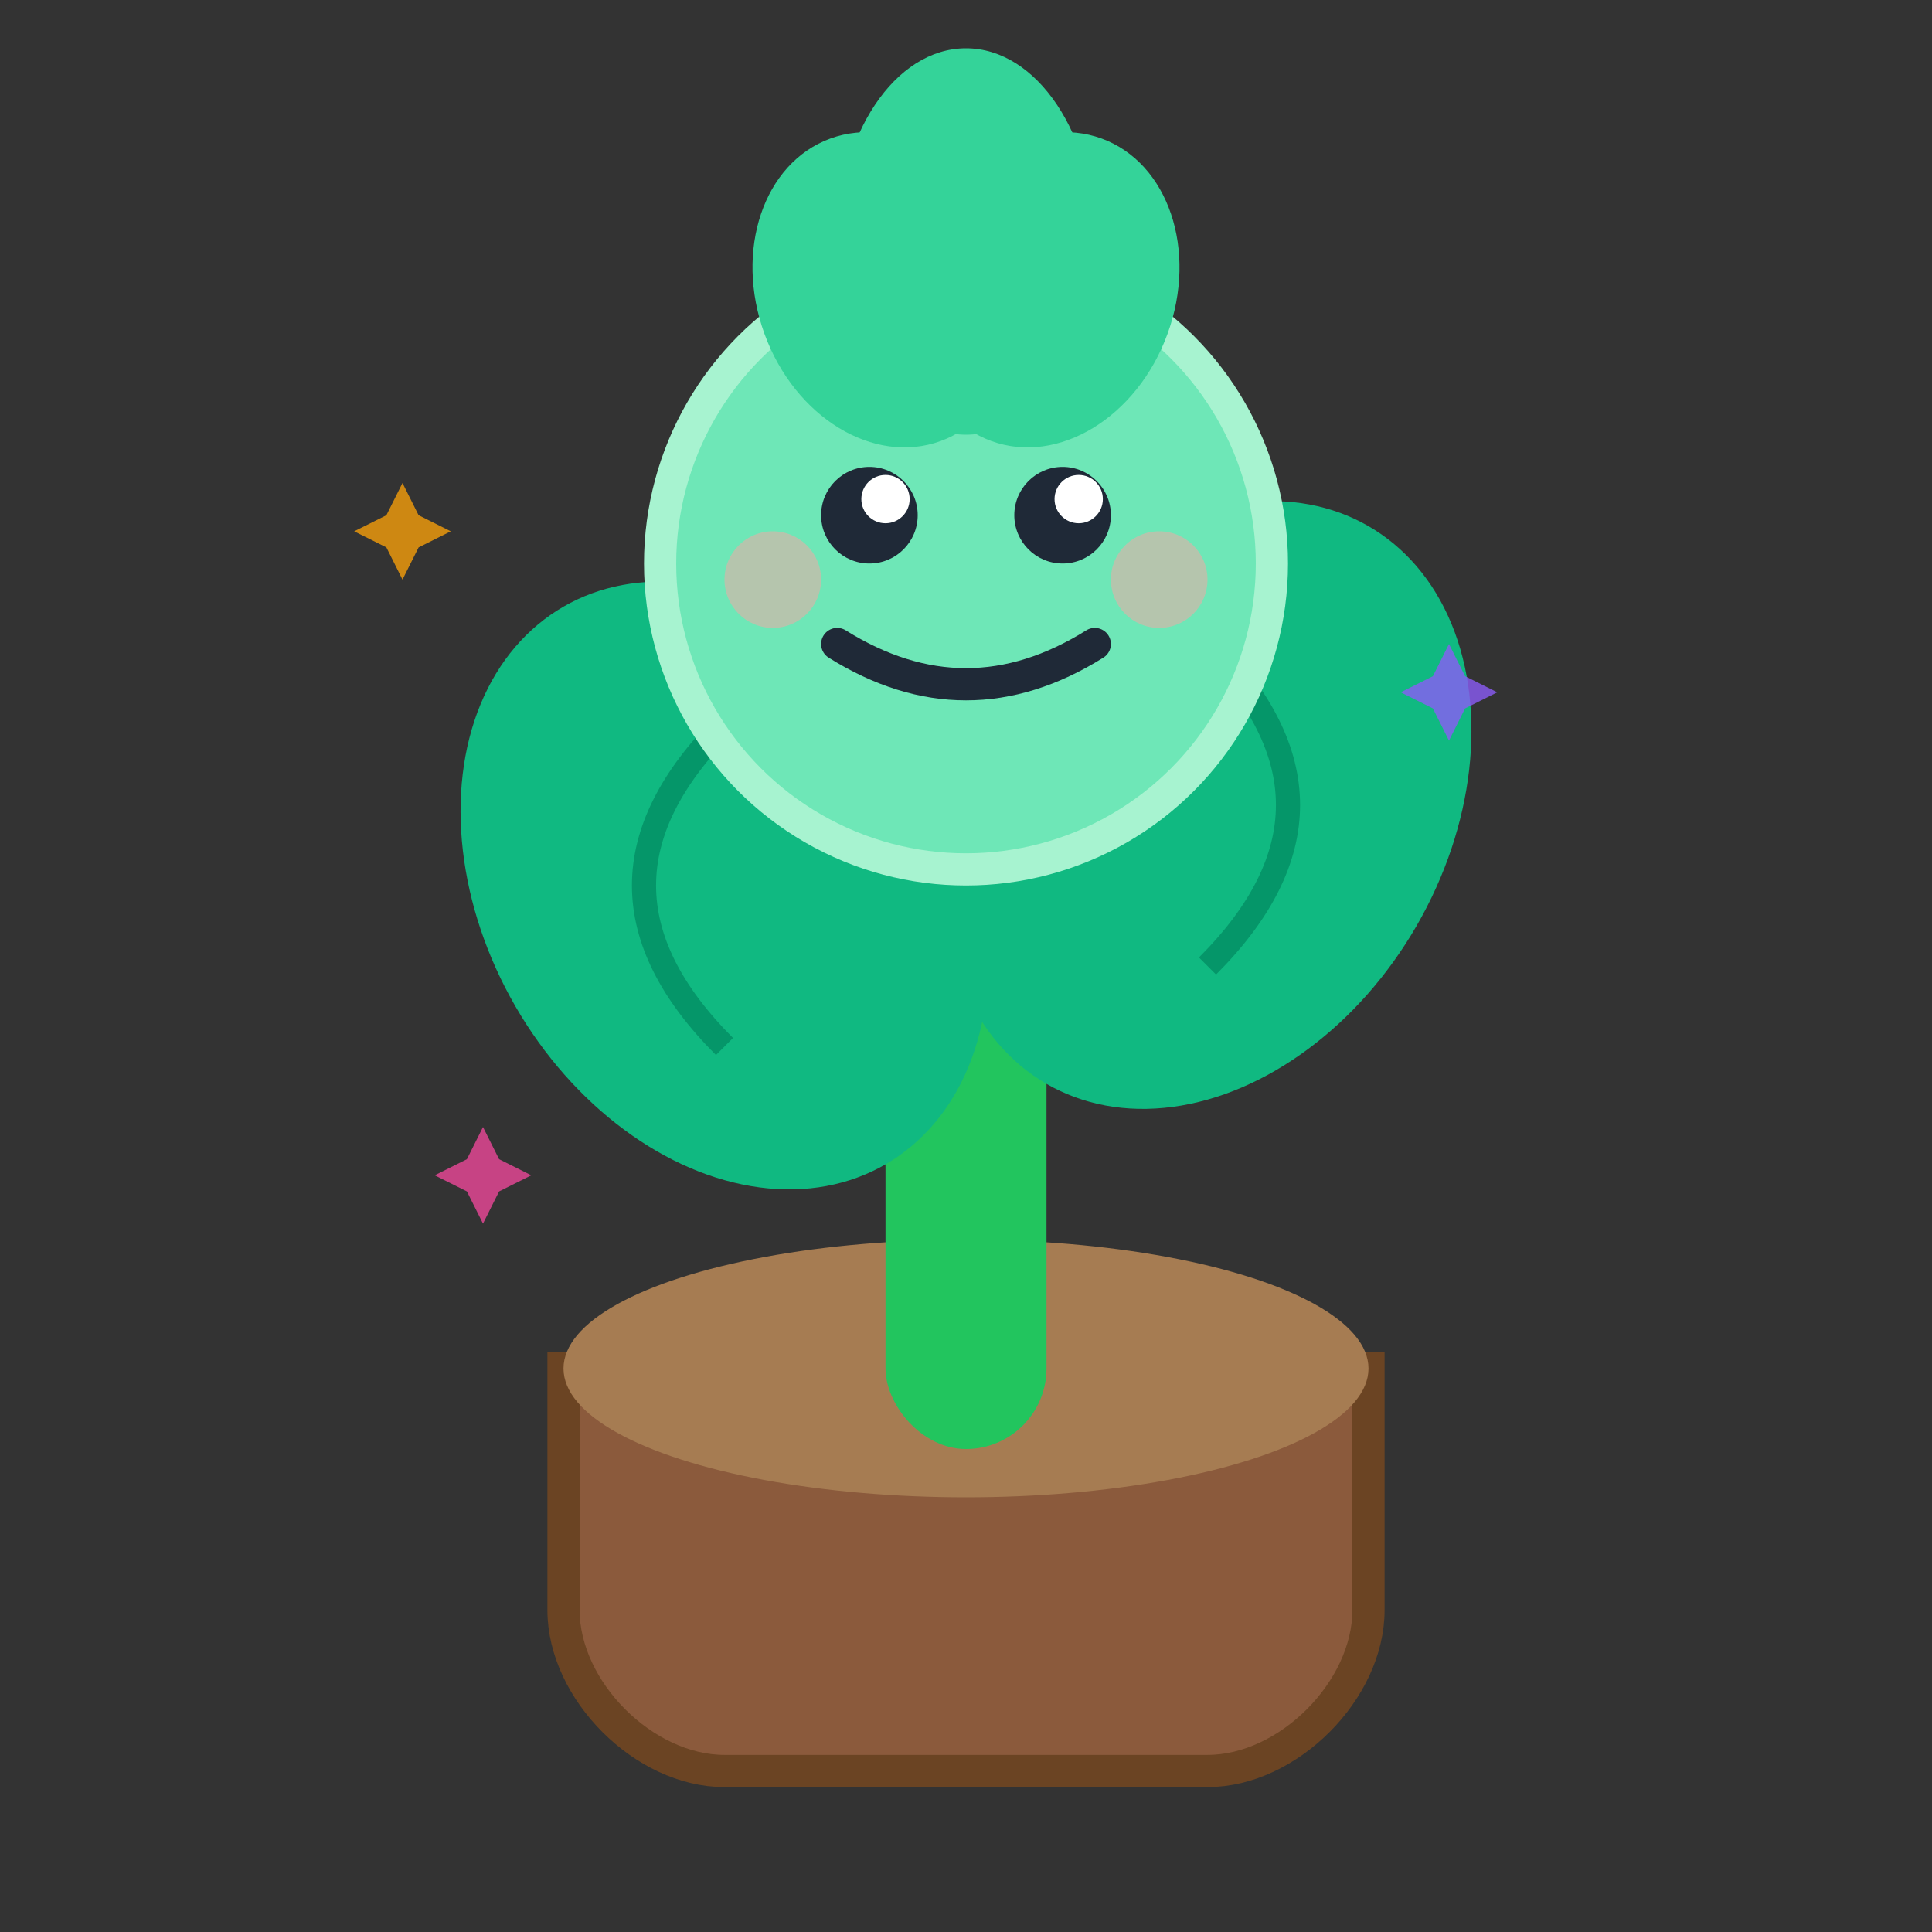 <svg width="120" height="120" viewBox="0 0 120 120" fill="none" xmlns="http://www.w3.org/2000/svg">
  <rect x="0" y="0" width="120" height="120" fill="#333333" stroke="none"/>
  <!-- Sprout character - cute plant mascot -->
  
  <!-- Pot -->
  <path d="M35 85 L35 100 C35 105 40 110 45 110 L75 110 C80 110 85 105 85 100 L85 85 Z" fill="#8B5A3C" stroke="#6B4423" stroke-width="2"/>
  <ellipse cx="60" cy="85" rx="25" ry="8" fill="#A67C52"/>
  
  <!-- Stem -->
  <rect x="55" y="45" width="10" height="45" rx="5" fill="#22C55E"/>
  
  <!-- Main leaf (left) -->
  <ellipse cx="45" cy="55" rx="15" ry="20" fill="#10B981" transform="rotate(-30 45 55)"/>
  <path d="M45 45 Q35 55 45 65" stroke="#059669" stroke-width="1.5" fill="none"/>
  
  <!-- Main leaf (right) -->
  <ellipse cx="75" cy="50" rx="15" ry="20" fill="#10B981" transform="rotate(30 75 50)"/>
  <path d="M75 40 Q85 50 75 60" stroke="#059669" stroke-width="1.5" fill="none"/>
  
  <!-- Head (sprout bulb) -->
  <circle cx="60" cy="35" r="20" fill="#A7F3D0"/>
  <circle cx="60" cy="35" r="18" fill="#6EE7B7"/>
  
  <!-- Face -->
  <!-- Eyes -->
  <circle cx="54" cy="32" r="3" fill="#1F2937"/>
  <circle cx="66" cy="32" r="3" fill="#1F2937"/>
  
  <!-- Eye highlights -->
  <circle cx="55" cy="31" r="1.5" fill="white"/>
  <circle cx="67" cy="31" r="1.5" fill="white"/>
  
  <!-- Happy smile -->
  <path d="M52 40 Q60 45 68 40" stroke="#1F2937" stroke-width="2" stroke-linecap="round" fill="none"/>
  
  <!-- Blush -->
  <circle cx="48" cy="36" r="3" fill="#FCA5A5" opacity="0.5"/>
  <circle cx="72" cy="36" r="3" fill="#FCA5A5" opacity="0.5"/>
  
  <!-- Top sprout leaves -->
  <ellipse cx="55" cy="18" rx="8" ry="10" fill="#34D399" transform="rotate(-20 55 18)"/>
  <ellipse cx="60" cy="15" rx="8" ry="12" fill="#34D399"/>
  <ellipse cx="65" cy="18" rx="8" ry="10" fill="#34D399" transform="rotate(20 65 18)"/>
  
  <!-- Sparkles for magic/AI effect -->
  <path d="M25 30 L26 32 L28 33 L26 34 L25 36 L24 34 L22 33 L24 32 Z" fill="#F59E0B" opacity="0.8"/>
  <path d="M90 40 L91 42 L93 43 L91 44 L90 46 L89 44 L87 43 L89 42 Z" fill="#8B5CF6" opacity="0.8"/>
  <path d="M30 70 L31 72 L33 73 L31 74 L30 76 L29 74 L27 73 L29 72 Z" fill="#EC4899" opacity="0.8"/>
</svg>
